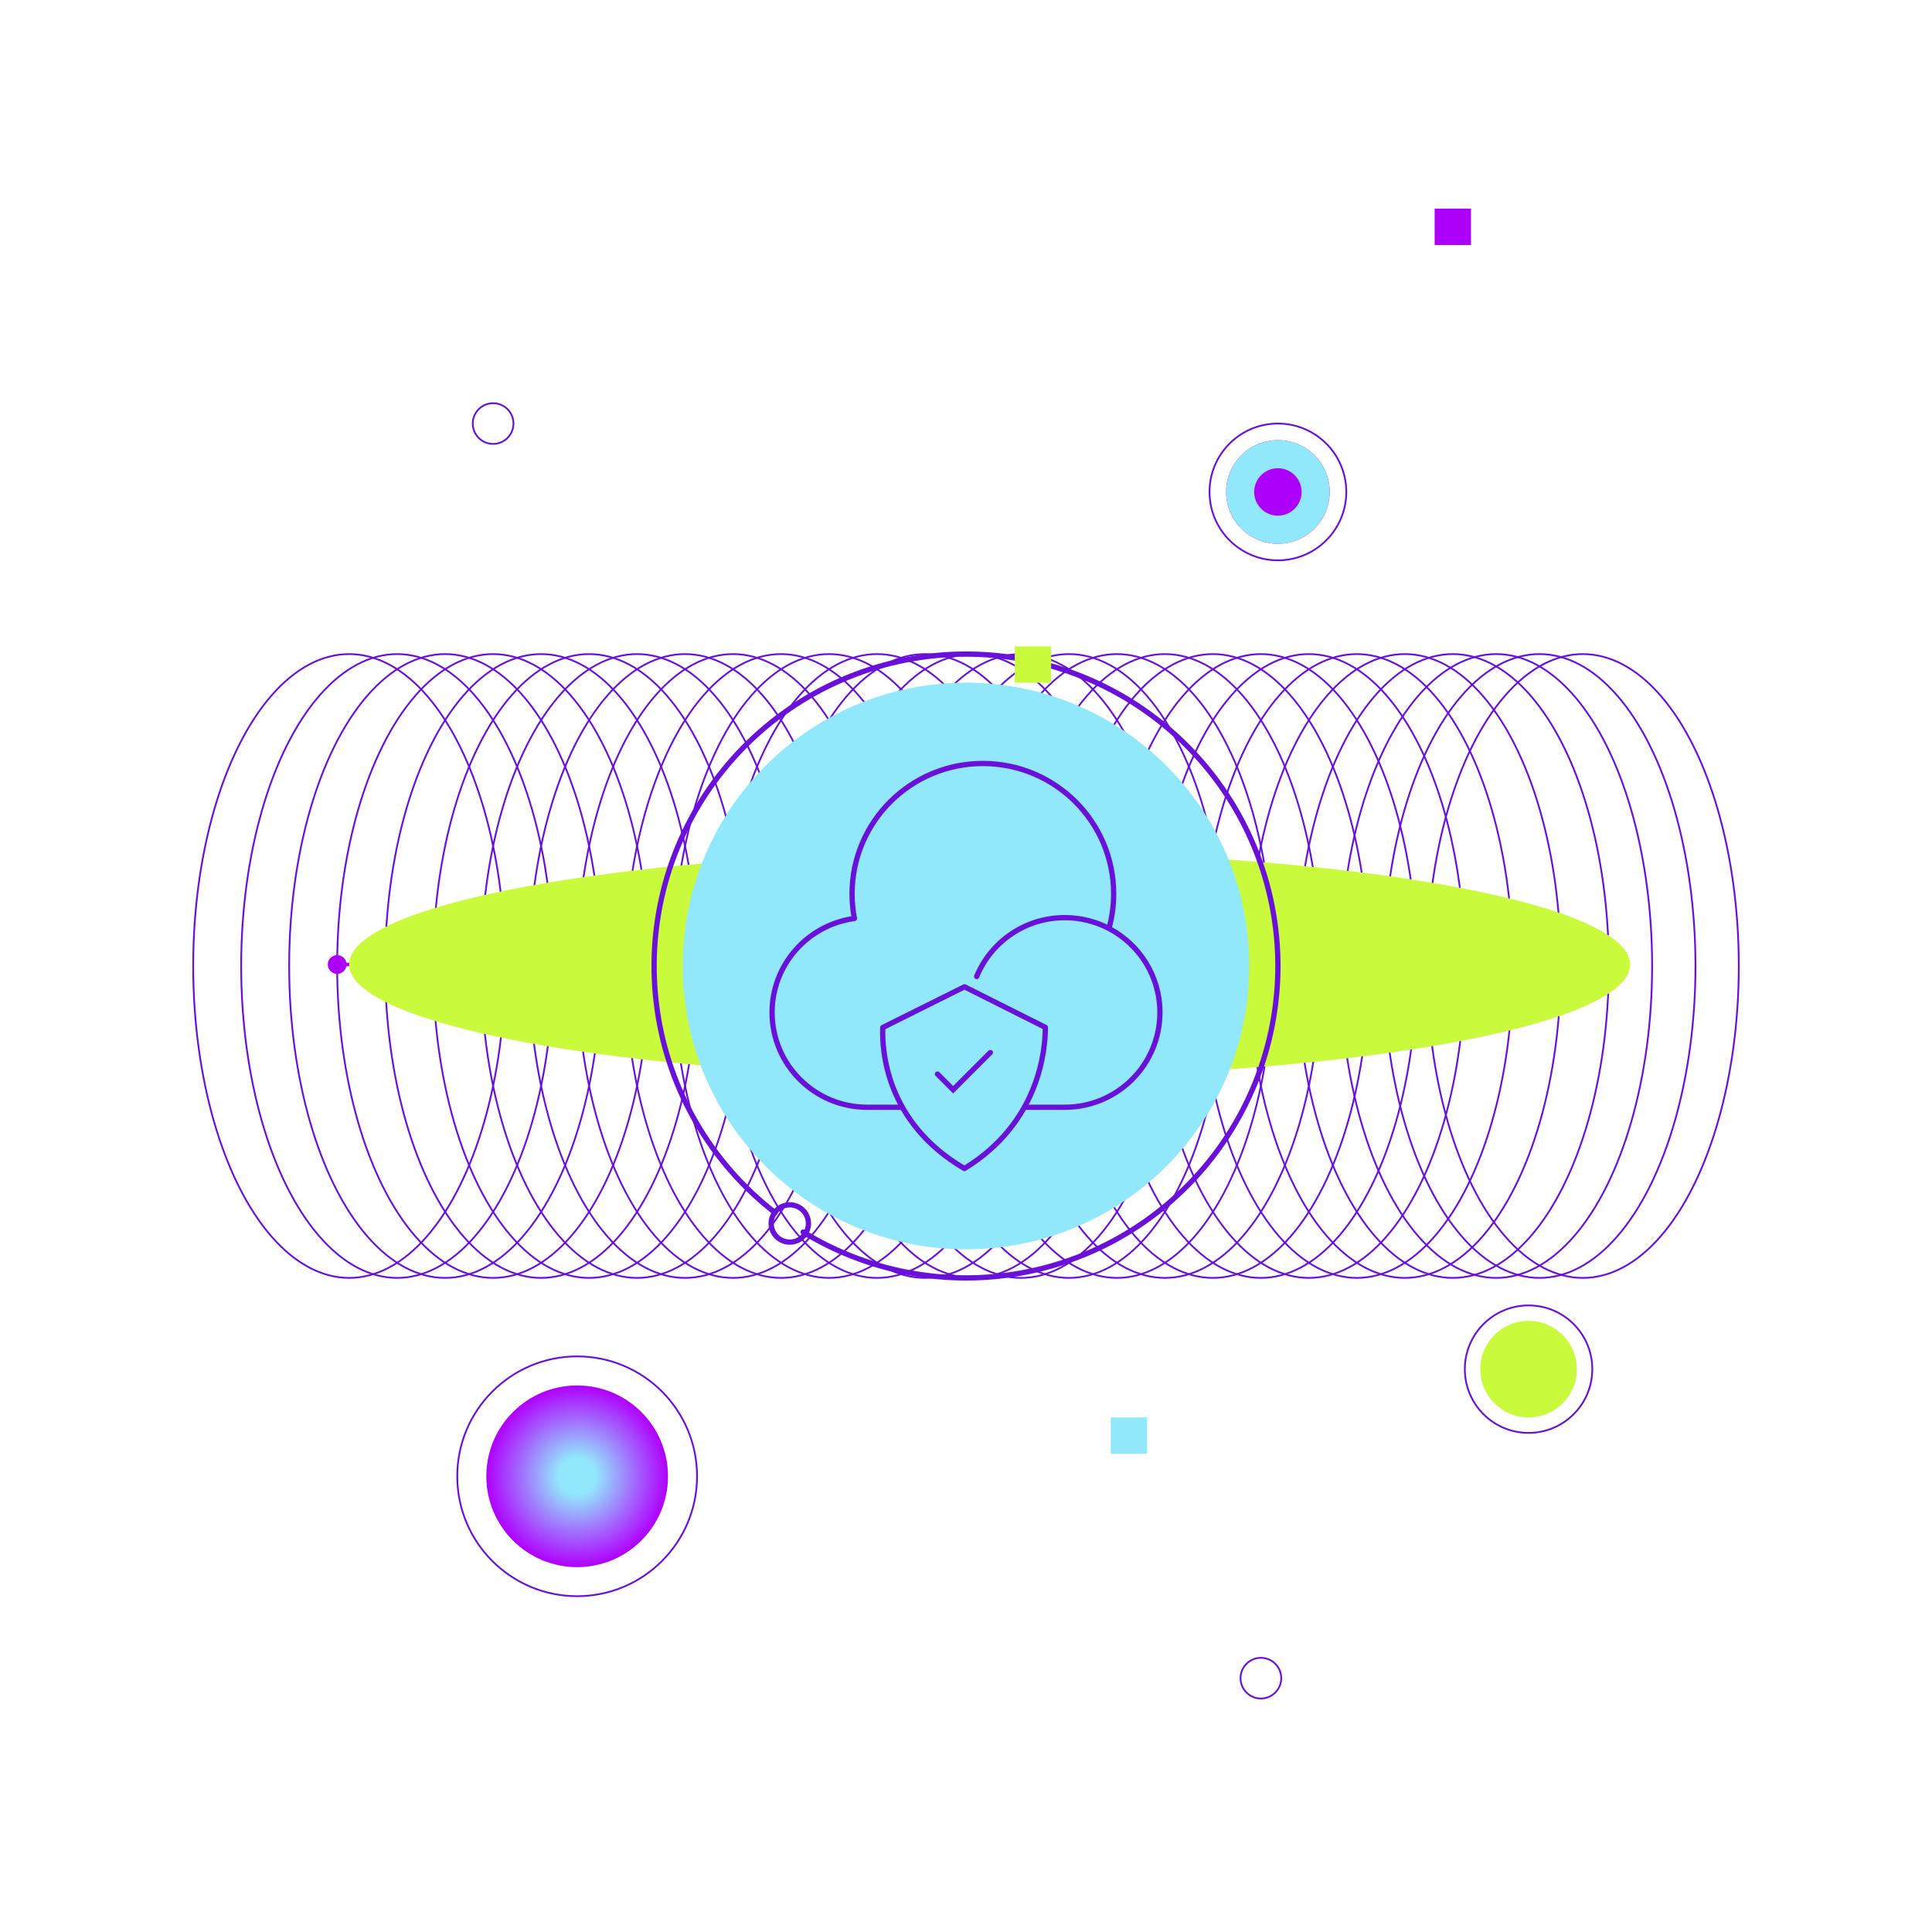 <svg width="550" height="550" viewBox="0 0 550 550" fill="none" xmlns="http://www.w3.org/2000/svg">
<g clip-path="url(#clip0_618_34)">
<ellipse cx="99.397" cy="275" rx="44.397" ry="88.794" stroke="#6910D9" stroke-width="0.5"/>
<ellipse cx="113.057" cy="275" rx="44.397" ry="88.794" stroke="#6910D9" stroke-width="0.5"/>
<ellipse cx="126.718" cy="275" rx="44.397" ry="88.794" stroke="#6910D9" stroke-width="0.5"/>
<ellipse cx="140.378" cy="275" rx="44.397" ry="88.794" stroke="#6910D9" stroke-width="0.5"/>
<ellipse cx="154.04" cy="274.999" rx="44.397" ry="88.794" stroke="#6910D9" stroke-width="0.5"/>
<ellipse cx="167.699" cy="275" rx="44.397" ry="88.794" stroke="#6910D9" stroke-width="0.5"/>
<ellipse cx="181.36" cy="275" rx="44.397" ry="88.794" stroke="#6910D9" stroke-width="0.5"/>
<ellipse cx="195.021" cy="275" rx="44.397" ry="88.794" stroke="#6910D9" stroke-width="0.5"/>
<ellipse cx="208.682" cy="275" rx="44.397" ry="88.794" stroke="#6910D9" stroke-width="0.5"/>
<ellipse cx="222.342" cy="275" rx="44.397" ry="88.794" stroke="#6910D9" stroke-width="0.5"/>
<ellipse cx="236.002" cy="275" rx="44.397" ry="88.794" stroke="#6910D9" stroke-width="0.5"/>
<ellipse cx="249.663" cy="275" rx="44.397" ry="88.794" stroke="#6910D9" stroke-width="0.5"/>
<ellipse cx="263.324" cy="275" rx="44.397" ry="88.794" stroke="#6910D9" stroke-width="0.5"/>
<ellipse cx="276.984" cy="275" rx="44.397" ry="88.794" stroke="#6910D9" stroke-width="0.5"/>
<ellipse cx="290.645" cy="275" rx="44.397" ry="88.794" stroke="#6910D9" stroke-width="0.5"/>
<ellipse cx="304.305" cy="275" rx="44.397" ry="88.794" stroke="#6910D9" stroke-width="0.5"/>
<ellipse cx="317.966" cy="275" rx="44.397" ry="88.794" stroke="#6910D9" stroke-width="0.5"/>
<ellipse cx="331.627" cy="275" rx="44.397" ry="88.794" stroke="#6910D9" stroke-width="0.5"/>
<ellipse cx="345.287" cy="275" rx="44.397" ry="88.794" stroke="#6910D9" stroke-width="0.5"/>
<ellipse cx="358.947" cy="275" rx="44.397" ry="88.794" stroke="#6910D9" stroke-width="0.5"/>
<ellipse cx="372.608" cy="275" rx="44.397" ry="88.794" stroke="#6910D9" stroke-width="0.5"/>
<ellipse cx="386.269" cy="275" rx="44.397" ry="88.794" stroke="#6910D9" stroke-width="0.5"/>
<ellipse cx="399.929" cy="275" rx="44.397" ry="88.794" stroke="#6910D9" stroke-width="0.5"/>
<ellipse cx="413.59" cy="275" rx="44.397" ry="88.794" stroke="#6910D9" stroke-width="0.5"/>
<ellipse cx="425.928" cy="275" rx="44.397" ry="88.794" stroke="#6910D9" stroke-width="0.5"/>
<ellipse cx="438.265" cy="275" rx="44.397" ry="88.794" stroke="#6910D9" stroke-width="0.5"/>
<ellipse cx="450.603" cy="275" rx="44.397" ry="88.794" stroke="#6910D9" stroke-width="0.5"/>
<path d="M93.314 274.567C93.314 276.04 94.508 277.234 95.981 277.234C97.454 277.234 98.648 276.04 98.648 274.567C98.648 273.094 97.454 271.9 95.981 271.9C94.508 271.9 93.314 273.094 93.314 274.567ZM455.338 274.567C455.338 276.04 456.532 277.234 458.005 277.234C459.477 277.234 460.671 276.04 460.671 274.567C460.671 273.094 459.477 271.9 458.005 271.9C456.532 271.9 455.338 273.094 455.338 274.567ZM95.981 275.067L458.005 275.067L458.005 274.067L95.981 274.067L95.981 275.067Z" fill="#AD00FA"/>
<g filter="url(#filter0_f_618_34)">
<ellipse cx="281.73" cy="274.567" rx="182.333" ry="32.151" fill="#CAFA3C"/>
</g>
<g filter="url(#filter1_f_618_34)">
<ellipse cx="281.729" cy="274.568" rx="119.794" ry="25.985" fill="#CAFA3C"/>
</g>
<g filter="url(#filter2_f_618_34)">
<circle cx="275" cy="275" r="80.643" fill="#92E8FB"/>
</g>
<path d="M315.704 264.317C316.572 261.174 317.036 257.864 317.036 254.446C317.036 233.958 300.366 217.35 279.801 217.35C259.237 217.35 242.567 233.958 242.567 254.446C242.567 256.849 242.796 259.199 243.234 261.475C229.999 263.252 219.795 274.55 219.795 288.222C219.795 303.129 231.924 315.214 246.887 315.214H256.598M315.704 264.317C311.942 262.346 307.658 261.231 303.113 261.231C291.785 261.231 282.081 268.158 278.035 277.992M315.704 264.317C324.325 268.833 330.205 277.844 330.205 288.222C330.205 303.129 318.076 315.214 303.113 315.214H292.147" stroke="#6910D9" stroke-width="1.5" stroke-linecap="round" stroke-linejoin="round"/>
<path d="M274.54 332.65C251.977 319.461 251.056 298.602 251.31 292.507L274.567 280.919L297.584 292.467C297.6 298.618 296.002 319.579 274.54 332.65Z" stroke="#6910D9" stroke-width="1.5" stroke-linecap="round" stroke-linejoin="round"/>
<path d="M266.877 305.764L271.337 310.224L281.928 299.633" stroke="#6910D9" stroke-width="1.5" stroke-linecap="round"/>
<path d="M228.64 350.73C248.367 362.806 272.028 366.708 294.587 361.606C317.147 356.503 336.826 342.799 349.436 323.41C362.046 304.02 366.593 280.475 362.108 257.784C357.624 235.093 344.462 215.048 325.423 201.913C306.385 188.778 282.973 183.591 260.168 187.454C237.363 191.318 216.966 203.928 203.316 222.6C189.667 241.273 183.842 264.535 187.082 287.437C190.322 310.339 202.37 331.072 220.663 345.227" stroke="#6910D9" stroke-width="1.5" stroke-linecap="round" stroke-linejoin="round"/>
<rect x="288.888" y="184.014" width="10.343" height="10.343" fill="#CAFA3C"/>
<circle cx="224.84" cy="348.298" r="5.307" stroke="#6910D9" stroke-width="1.5" stroke-linecap="round" stroke-linejoin="round"/>
<circle cx="164.304" cy="420.27" r="34.133" stroke="#6910D9" stroke-width="0.5"/>
<g filter="url(#filter3_f_618_34)">
<circle cx="164.304" cy="420.27" r="25.858" fill="url(#paint0_radial_618_34)"/>
</g>
<circle cx="363.793" cy="140.048" r="19.468" stroke="#6910D9" stroke-width="0.5"/>
<g filter="url(#filter4_f_618_34)">
<circle cx="363.793" cy="140.048" r="14.748" fill="#AD00FA"/>
<circle cx="363.793" cy="140.048" r="10.748" stroke="#92E8FB" stroke-width="8"/>
</g>
<circle cx="435.15" cy="389.77" r="18.145" stroke="#6910D9" stroke-width="0.5"/>
<g filter="url(#filter5_f_618_34)">
<circle cx="435.15" cy="389.77" r="13.746" fill="#CAFA3C"/>
</g>
<circle cx="140.379" cy="120.58" r="5.794" stroke="#6910D9" stroke-width="0.5"/>
<circle cx="358.947" cy="477.741" r="5.794" stroke="#6910D9" stroke-width="0.5"/>
<rect x="316.209" y="403.516" width="10.343" height="10.343" fill="#92E8FB"/>
<rect x="408.418" y="59.4" width="10.343" height="10.343" fill="#AD00FA"/>
</g>
<defs>
<filter id="filter0_f_618_34" x="-0.603" y="142.417" width="564.666" height="264.301" filterUnits="userSpaceOnUse" color-interpolation-filters="sRGB">
<feFlood flood-opacity="0" result="BackgroundImageFix"/>
<feBlend mode="normal" in="SourceGraphic" in2="BackgroundImageFix" result="shape"/>
<feGaussianBlur stdDeviation="50" result="effect1_foregroundBlur_618_34"/>
</filter>
<filter id="filter1_f_618_34" x="121.935" y="208.583" width="319.587" height="131.969" filterUnits="userSpaceOnUse" color-interpolation-filters="sRGB">
<feFlood flood-opacity="0" result="BackgroundImageFix"/>
<feBlend mode="normal" in="SourceGraphic" in2="BackgroundImageFix" result="shape"/>
<feGaussianBlur stdDeviation="20" result="effect1_foregroundBlur_618_34"/>
</filter>
<filter id="filter2_f_618_34" x="134.357" y="134.357" width="281.286" height="281.286" filterUnits="userSpaceOnUse" color-interpolation-filters="sRGB">
<feFlood flood-opacity="0" result="BackgroundImageFix"/>
<feBlend mode="normal" in="SourceGraphic" in2="BackgroundImageFix" result="shape"/>
<feGaussianBlur stdDeviation="30" result="effect1_foregroundBlur_618_34"/>
</filter>
<filter id="filter3_f_618_34" x="124.445" y="380.412" width="79.717" height="79.717" filterUnits="userSpaceOnUse" color-interpolation-filters="sRGB">
<feFlood flood-opacity="0" result="BackgroundImageFix"/>
<feBlend mode="normal" in="SourceGraphic" in2="BackgroundImageFix" result="shape"/>
<feGaussianBlur stdDeviation="7" result="effect1_foregroundBlur_618_34"/>
</filter>
<filter id="filter4_f_618_34" x="339.045" y="115.299" width="49.496" height="49.496" filterUnits="userSpaceOnUse" color-interpolation-filters="sRGB">
<feFlood flood-opacity="0" result="BackgroundImageFix"/>
<feBlend mode="normal" in="SourceGraphic" in2="BackgroundImageFix" result="shape"/>
<feGaussianBlur stdDeviation="5" result="effect1_foregroundBlur_618_34"/>
</filter>
<filter id="filter5_f_618_34" x="401.404" y="356.024" width="67.492" height="67.492" filterUnits="userSpaceOnUse" color-interpolation-filters="sRGB">
<feFlood flood-opacity="0" result="BackgroundImageFix"/>
<feBlend mode="normal" in="SourceGraphic" in2="BackgroundImageFix" result="shape"/>
<feGaussianBlur stdDeviation="10" result="effect1_foregroundBlur_618_34"/>
</filter>
<radialGradient id="paint0_radial_618_34" cx="0" cy="0" r="1" gradientUnits="userSpaceOnUse" gradientTransform="translate(164.304 420.27) rotate(90) scale(25.858)">
<stop offset="0.2" stop-color="#92E8FB"/>
<stop offset="1" stop-color="#B000FF"/>
</radialGradient>
<clipPath id="clip0_618_34">
<rect width="550" height="550" fill="white"/>
</clipPath>
</defs>
</svg>
